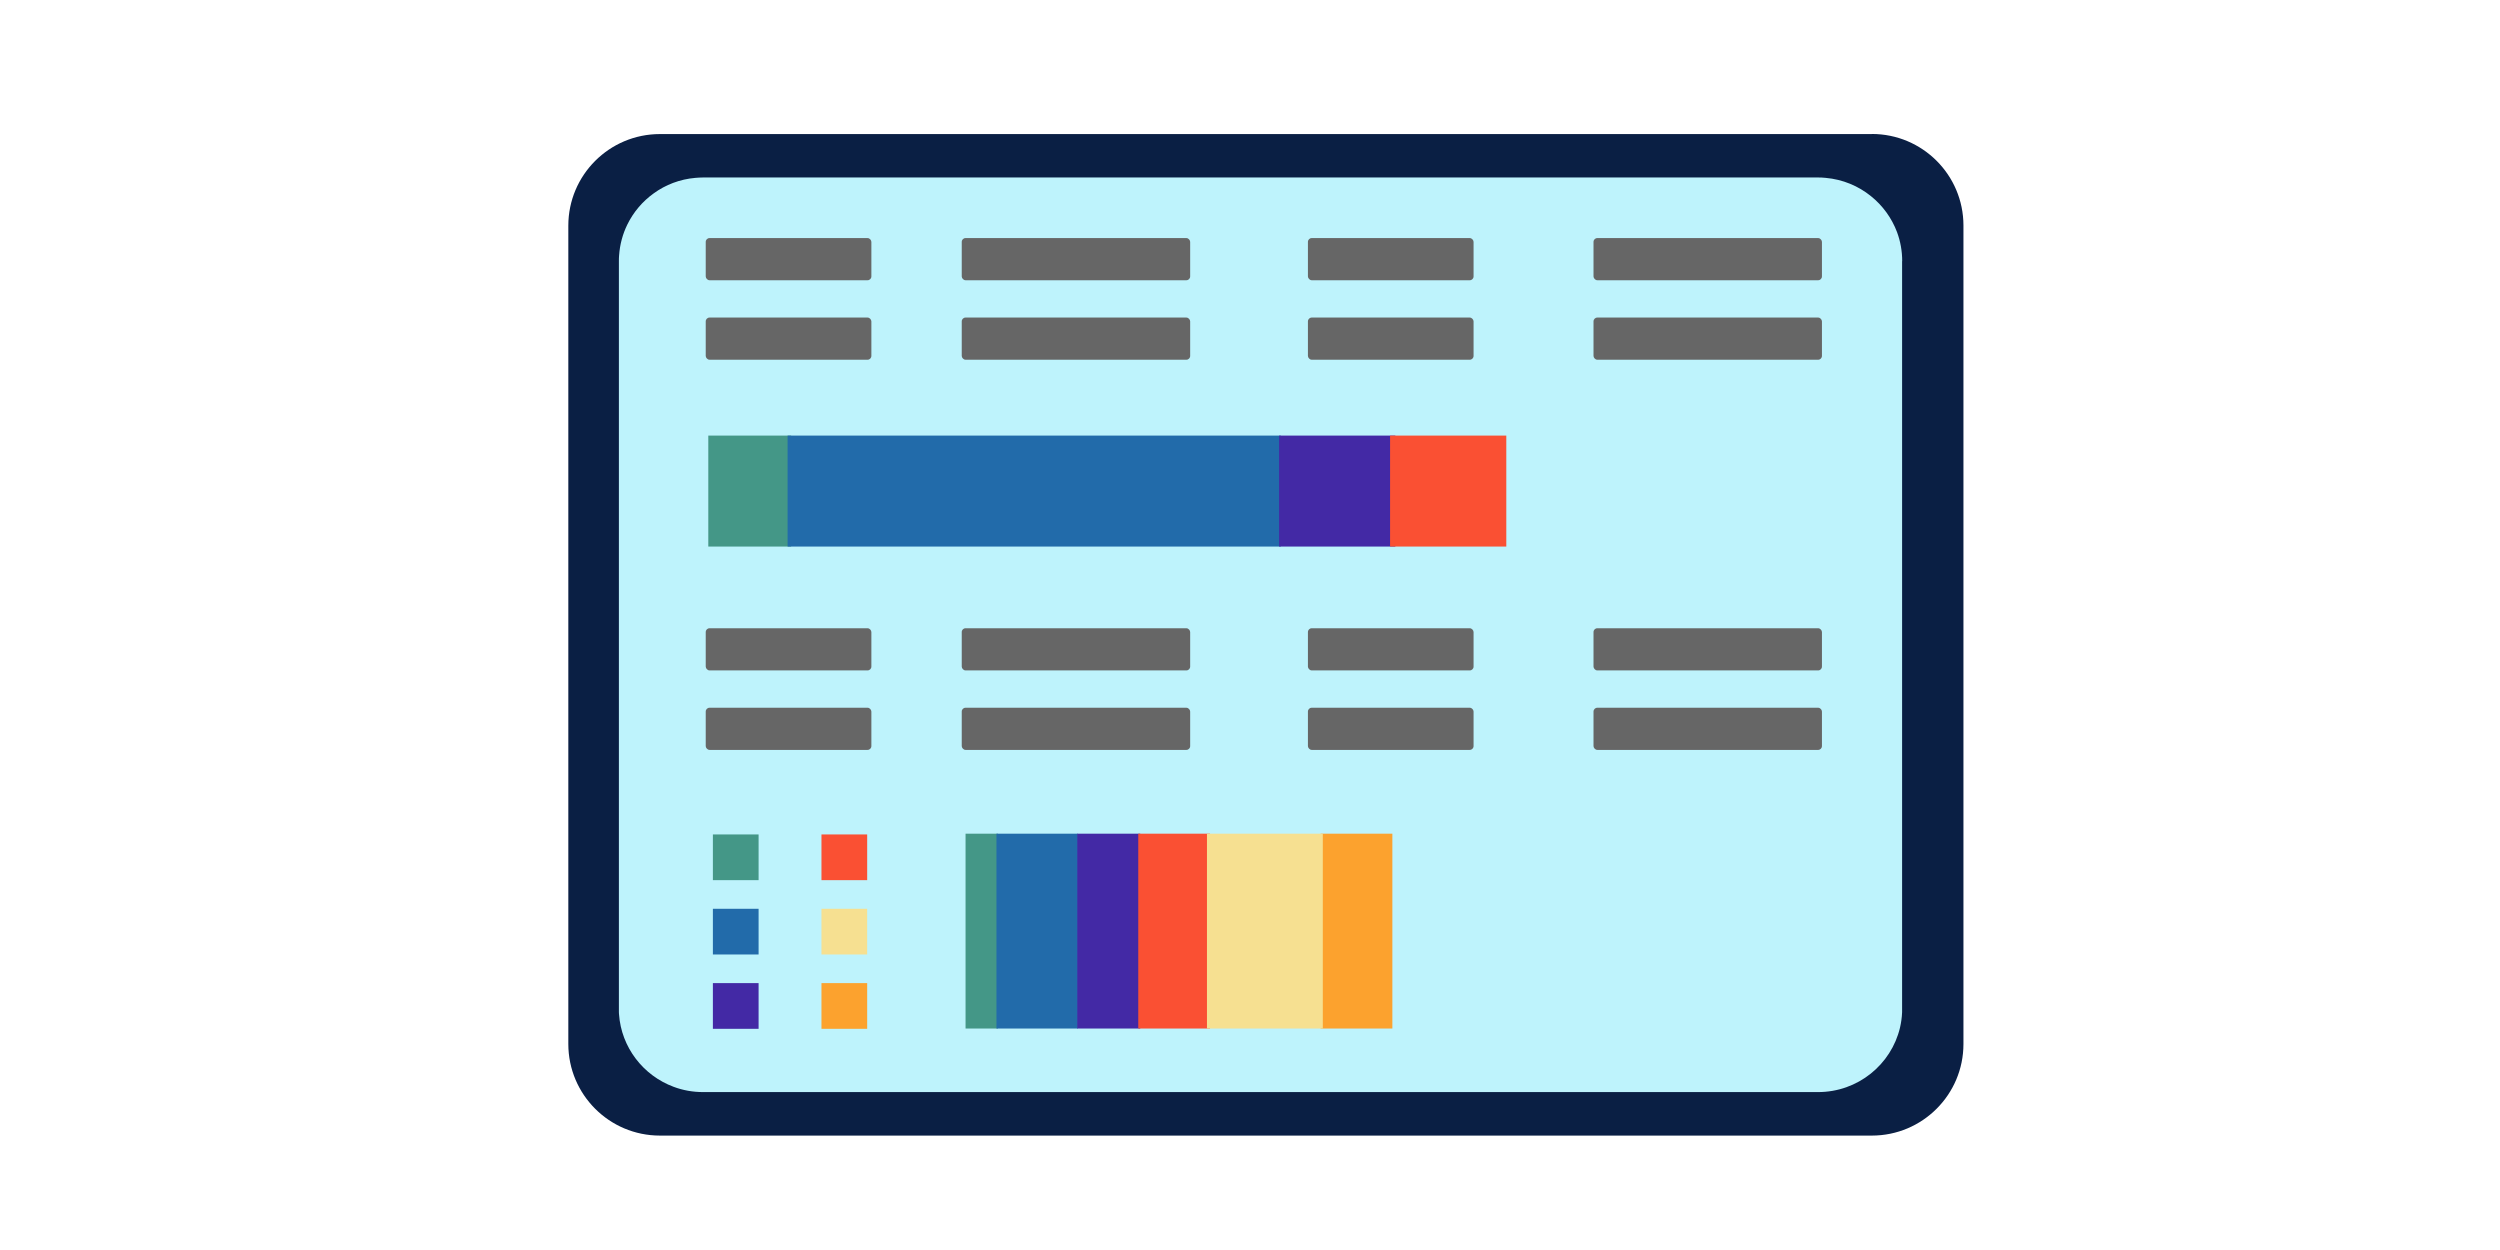 <?xml version="1.0" encoding="UTF-8"?><svg id="Layer_1" xmlns="http://www.w3.org/2000/svg" viewBox="0 0 262 131"><defs><style>.cls-1{fill:#f6e091;}.cls-2{fill:#fa5033;}.cls-3{fill:#fca22e;}.cls-4{fill:#666;}.cls-5{fill:#bef3fc;}.cls-6{fill:#226baa;}.cls-7{fill:#4329a5;}.cls-8{fill:#0a1f44;}.cls-9{fill:#449787;}</style></defs><path class="cls-8" d="M196.17,14.05H69.16c-5.3,0-9.6,4.3-9.6,9.6V109.41c0,5.3,4.3,9.6,9.6,9.6h127.01c5.3,0,9.6-4.3,9.6-9.6V23.64c0-5.3-4.3-9.6-9.6-9.6Z"/><path class="cls-5" d="M199.34,27.36V105.69c0,.13,0,.26,0,.39-.02,.56-.1,1.1-.22,1.62-.92,3.87-4.42,6.75-8.59,6.75H73.68c-1.08,0-2.12-.19-3.08-.55-3.18-1.18-5.49-4.12-5.73-7.63,0-.06,0-.13-.01-.19,0-.13,0-.26,0-.39V27.36c0-.2,0-.39,.02-.59,.08-1.15,.38-2.25,.86-3.23,.64-1.31,1.59-2.43,2.76-3.27,1.25-.91,2.75-1.49,4.38-1.63,.27-.02,.53-.04,.81-.04h116.83c.27,0,.54,.01,.81,.04,1.79,.16,3.43,.85,4.75,1.92,1.22,.98,2.17,2.28,2.73,3.77,.35,.95,.54,1.97,.54,3.04Z"/><rect class="cls-4" x="73.96" y="24.95" width="17.36" height="4.42" rx=".4" ry=".4"/><rect class="cls-4" x="137.07" y="24.95" width="17.36" height="4.42" rx=".4" ry=".4"/><rect class="cls-4" x="100.79" y="24.95" width="23.94" height="4.42" rx=".4" ry=".4"/><rect class="cls-4" x="167" y="24.95" width="23.94" height="4.42" rx=".4" ry=".4"/><g><rect class="cls-4" x="73.96" y="33.28" width="17.36" height="4.42" rx=".4" ry=".4"/><rect class="cls-4" x="137.07" y="33.28" width="17.36" height="4.42" rx=".4" ry=".4"/><rect class="cls-4" x="100.79" y="33.28" width="23.94" height="4.42" rx=".4" ry=".4"/><rect class="cls-4" x="167" y="33.28" width="23.94" height="4.42" rx=".4" ry=".4"/></g><g><rect class="cls-4" x="73.96" y="65.84" width="17.36" height="4.42" rx=".4" ry=".4"/><rect class="cls-4" x="137.07" y="65.84" width="17.36" height="4.42" rx=".4" ry=".4"/><rect class="cls-4" x="100.79" y="65.84" width="23.94" height="4.42" rx=".4" ry=".4"/><rect class="cls-4" x="167" y="65.84" width="23.94" height="4.42" rx=".4" ry=".4"/></g><g><rect class="cls-4" x="73.96" y="74.17" width="17.36" height="4.42" rx=".4" ry=".4"/><rect class="cls-4" x="137.07" y="74.17" width="17.36" height="4.42" rx=".4" ry=".4"/><rect class="cls-4" x="100.79" y="74.17" width="23.94" height="4.42" rx=".4" ry=".4"/><rect class="cls-4" x="167" y="74.17" width="23.94" height="4.42" rx=".4" ry=".4"/></g><rect class="cls-9" x="74.23" y="45.65" width="8.68" height="11.63"/><rect class="cls-6" x="82.54" y="45.65" width="51.69" height="11.63"/><rect class="cls-7" x="134.05" y="45.65" width="12.18" height="11.63"/><rect class="cls-2" x="145.68" y="45.65" width="12.18" height="11.63"/><g><rect class="cls-9" x="101.19" y="87.37" width="3.39" height="20.42"/><rect class="cls-6" x="104.43" y="87.37" width="8.54" height="20.42"/><rect class="cls-7" x="112.9" y="87.37" width="6.6" height="20.42"/><rect class="cls-2" x="119.29" y="87.37" width="7.52" height="20.42"/><rect class="cls-3" x="138.4" y="87.37" width="7.52" height="20.42"/><rect class="cls-1" x="126.49" y="87.37" width="12.14" height="20.42"/></g><rect class="cls-9" x="74.71" y="87.45" width="4.79" height="4.79"/><rect class="cls-6" x="74.71" y="95.24" width="4.79" height="4.79"/><rect class="cls-7" x="74.71" y="103.03" width="4.79" height="4.79"/><rect class="cls-2" x="86.09" y="87.45" width="4.79" height="4.79"/><rect class="cls-1" x="86.09" y="95.24" width="4.79" height="4.79"/><rect class="cls-3" x="86.09" y="103.03" width="4.79" height="4.79"/></svg>